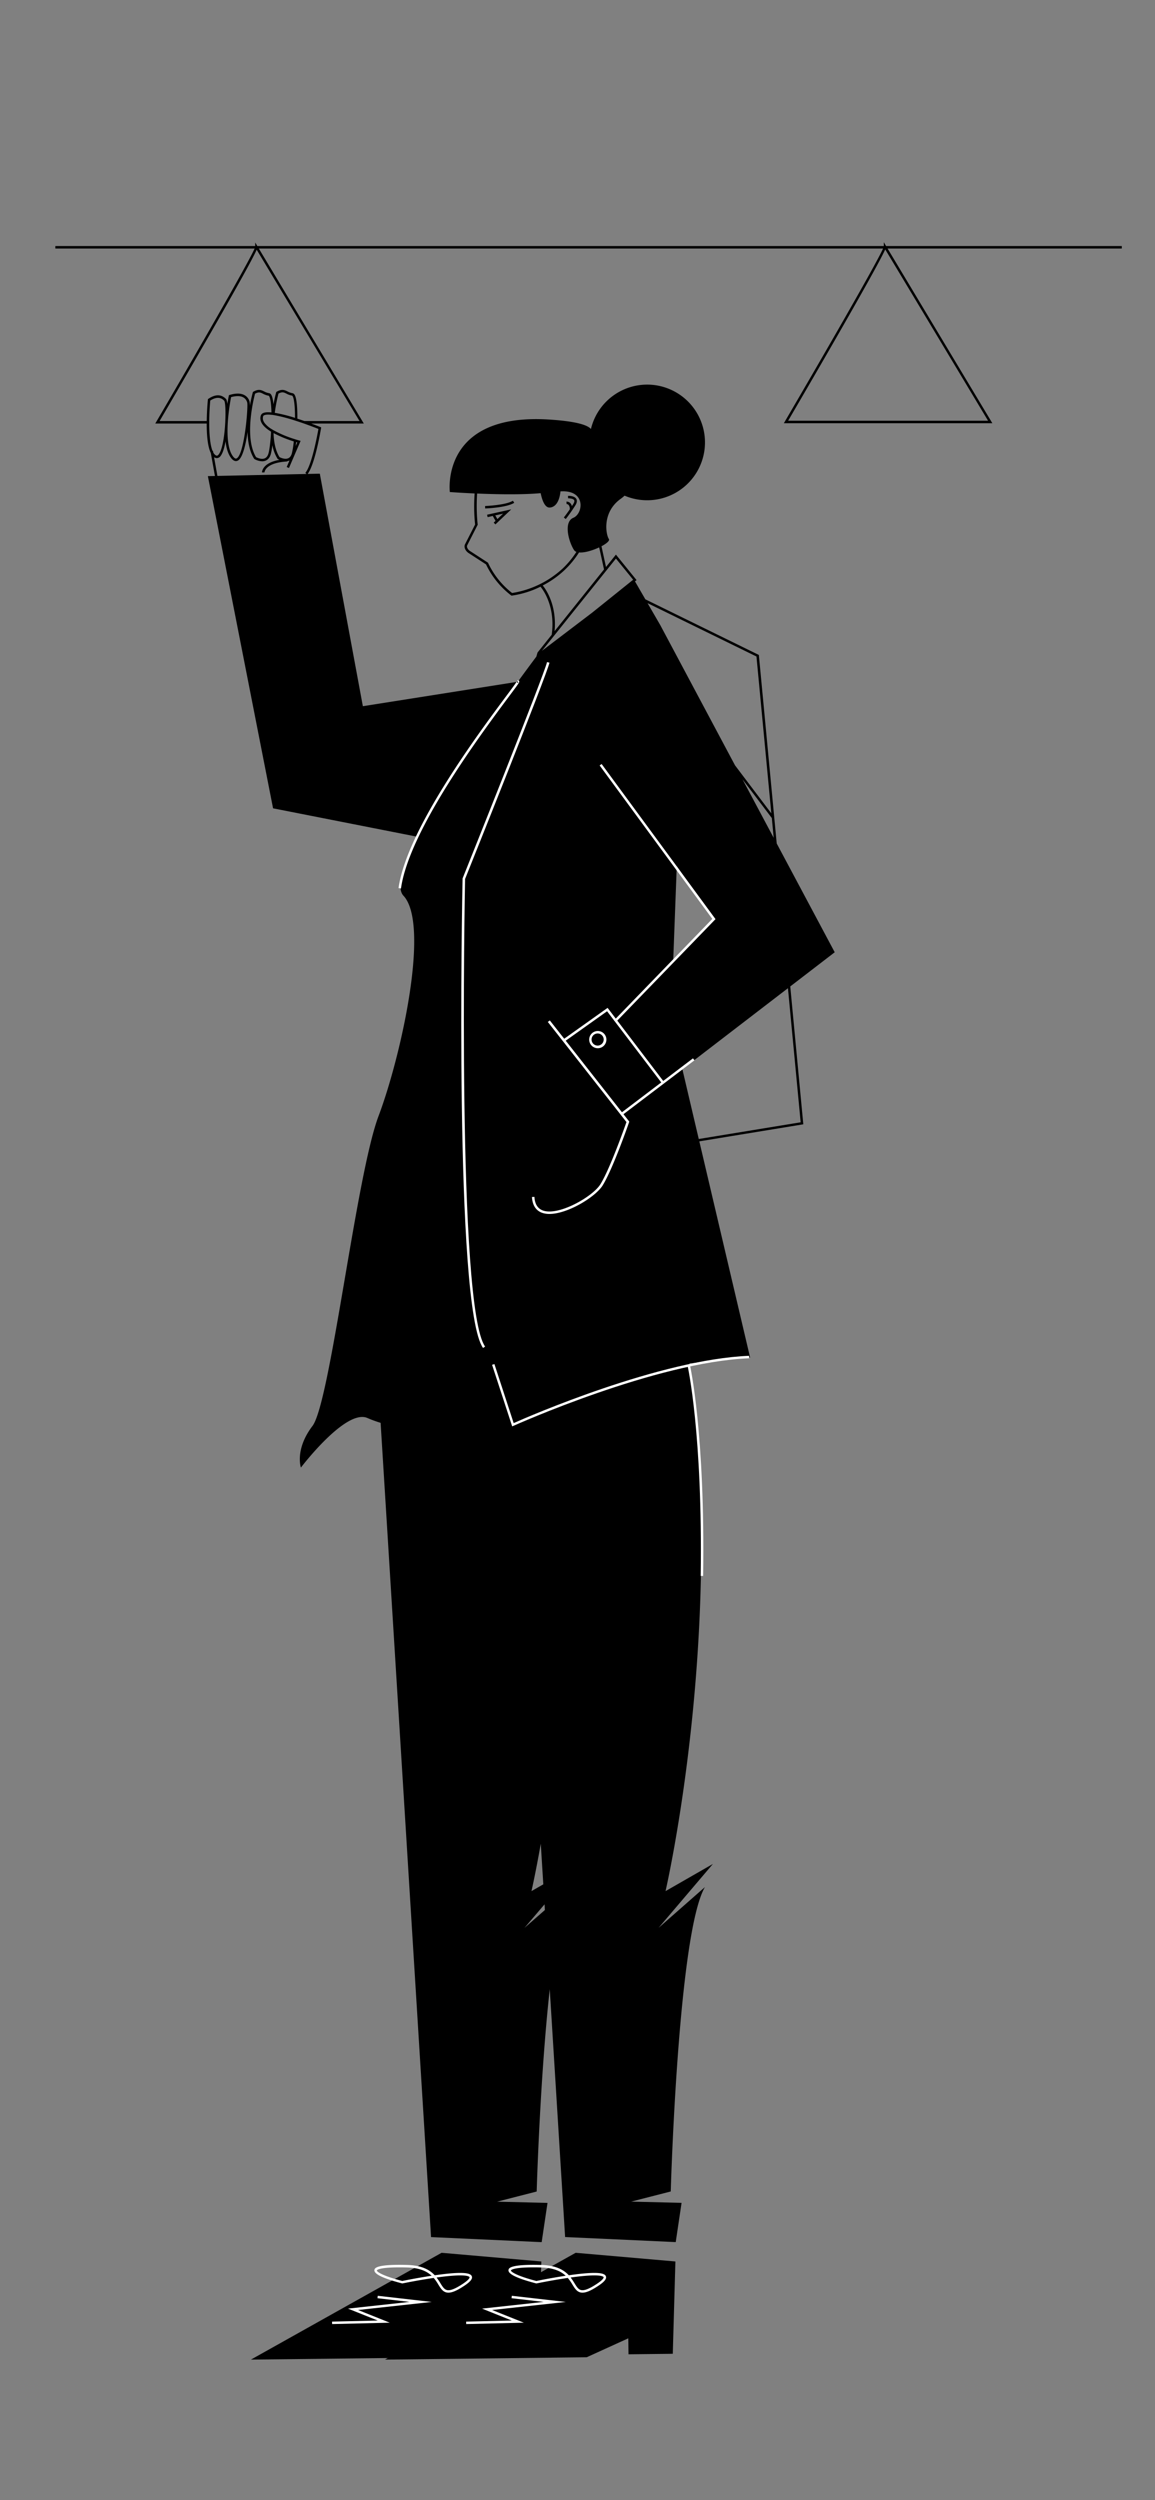 <svg id="Capa_1" data-name="Capa 1" xmlns="http://www.w3.org/2000/svg" viewBox="0 0 939 2032"><rect x="0" y="0" width="939" height="2032" fill="#808080" stroke="none"/><title>Mesa de trabajo 11</title><path d="M912,200H720.37l0,0-1.85-3.14V200H209.21l-1.72-2.91V200H45v2H207c-5,11.61-49.54,88.92-79.89,140.76l-.88,1.5h41.81c0,8.9.71,18.59,3.36,24l3.35,18.63L169,387l53,270,117.51,23.15c-11.71,23-17.64,41.32-11.52,47.86,21.87,23.39-1.93,130.54-20.23,179.1s-39.15,232.72-53.71,251.9-9.42,33.83-9.42,33.83,36.41-48,54.05-40.3a98.62,98.62,0,0,0,10.76,3.94l41,661.82,89.93,4.11,4.75-31.9-41-1,32.2-8.25s2.58-91.47,10.62-164.44l12.49,201.44,89.93,4.11,4.75-31.9-41-1,32.2-8.25s5.91-209.92,27.79-247.41L535.37,1567l44.23-52-38.53,22.11s49.24-212.67,19.45-428.94l49.29-4.82L568.54,927.69l84.54-13.85L642.47,801.77,678.61,774l-47.15-88.41L616.94,532.35l-92.27-45.22-8.45-14.6,1.31-1L500.74,450.8l-8.07,10.06C491.35,454.77,490,448.73,489,444c4.14-2.2,6.92-4.58,6-5.91-2.5-3.74-5.65-21.77,9.68-32.69a30.49,30.49,0,0,0,3.08-2.53,47,47,0,1,0-27.34-54.17c-2.65-3.12-11.42-6.23-33.78-7.68-89-5.76-80.93,58.9-80.93,58.9s8.37.63,20.15,1.16c-.32,4.71-.47,9.83-.3,15.17.11,3.45.34,6.8.7,10.07l-8.2,16.08c-1.1,2.16.21,5.36,2.93,7.13l14.15,9.2a69.19,69.19,0,0,0,20.31,25.14l.31.24.39,0a77.15,77.15,0,0,0,23.53-7.39l-.23.21c.13.13,12.53,14.11,9.09,39L437,530.38l-.94,3.31c-2.77,3.69-8.13,10.88-15.07,20.42L295,574,260,385l-9.9.22c6-7.78,10.68-35.84,10.89-37.06l.13-.79-.75-.3c-.94-.38-3.64-1.45-7.32-2.81h42.72L210.41,202H717.92c-5.51,12.48-49.66,89-79.78,140.5l-.88,1.5H806.77l-85.2-142H912ZM640.59,803.2l10.33,109-82.84,13.58-13.31-56.68Zm-93.33-21.05L550.2,704l29.9,43.07ZM629,681,603.6,633.37l23.89,31.55Zm-14-147.39,12.07,127.48-29.5-39L556.2,544.49l-19.38-36.35-1.2-2.07-9.16-15.83ZM416.34,482a66.74,66.74,0,0,1-19.58-24.56l0-.05-.08-.05-.76-.5-.92-.6-1.45-.94-11.5-7.48c-2-1.31-2.8-3.45-2.24-4.54l6.84-13.43.81-1.58.91-1.78c-.08-.61-.14-1.22-.2-1.82s-.1-1.12-.14-1.67a148.4,148.4,0,0,1-.13-21.86c15.55.66,36.21,1.08,51.65-.3,1.3,6.22,3.59,12.07,7.57,11.69,5.79-.54,8-7.43,8.53-13.13,21-1.41,18.51,18.11,10.49,21.45-8.21,3.42-3.8,19.52.54,26.23a3.85,3.85,0,0,0,1.94,1.48A72.92,72.92,0,0,1,457.55,462,78.78,78.78,0,0,1,416.34,482Zm24.9-6.13a77,77,0,0,0,17.69-12.47,75.12,75.12,0,0,0,11.81-14.38c4.4.42,11.1-1.61,16.38-4.12,1.13,5.07,2.55,11.53,3.94,17.94L450.87,513C452.87,491,443.14,478.17,441.24,475.9ZM500.75,454l14,17.2-33.32,26.76L440.6,529Zm-61.1,1044.58,2.05,33-9.63,5.53S435.32,1523.09,439.65,1498.56Zm3.05,49.26.29,4.62L426.37,1567ZM173.14,366.42l-.36.06c-2-4.94-2.66-13.7-2.67-22.22,0-.67,0-1.34,0-2,.06-6.49.45-12.66.83-16.69,6.13-3.9,9.4-1.81,11.33.13.92,1.11,1.28,8.27.9,16.56,0,.66-.06,1.33-.1,2-.59,10.21-2.27,21.51-5.35,25.2-.95,1.15-1.64,1-2.24.67a5.77,5.77,0,0,1-2.11-2.37Zm85.74-17.79c-.84,4.77-5.42,29.63-10.64,35.72l1,.89-72.48,1.59-2.73-15.24a3,3,0,0,0,.44.28,3.71,3.71,0,0,0,1.79.5,4,4,0,0,0,3.2-1.91c1.67-2.21,3-6.59,3.9-11.82.65,5.67,2.1,10.73,4.83,14,1.35,1.62,2.59,2.13,3.62,2.13a3.32,3.32,0,0,0,1.52-.38c3.81-1.93,6.4-12.56,7.95-23.32.17,7.92,1.56,15.83,5.32,21.77l.13.21.21.12a13.75,13.75,0,0,0,6.2,1.77,7.28,7.28,0,0,0,2.77-.52c2.1-.85,3.55-2.71,4.31-5.52a54.53,54.53,0,0,0,1.19-7.07,33,33,0,0,0,4.19,11l.13.21.21.12c.06,0,.51.29,1.21.61C213.13,376.25,213,383.65,213,384h2c0-.07.35-7.92,18.52-8.92v-.25a7.57,7.57,0,0,0,1.44-.41l.43-.19-2.3,5.38,1.84.78,9.46-22.06-1.12-.3s-.92-.25-2.35-.68l-1.91-.6a91,91,0,0,1-16.55-7,.39.39,0,0,1-.11-.06c-.62-.36-1.23-.73-1.81-1.1h0l-.23-.14h0a20.68,20.68,0,0,1-4.86-4.2,9,9,0,0,1-1-1.48c-.09-.17-.18-.35-.25-.52a5.25,5.25,0,0,1-.24-3.94c0-.13.16-.5.84-.81,1.23-.57,3.31-.63,5.94-.33l.31,0c.55.07,1.12.15,1.71.25l.33.05a131.11,131.11,0,0,1,16.65,4.31l1.36.44.64.21c1.81.59,3.6,1.19,5.33,1.79C251.7,345.87,255.9,347.45,258.88,348.63Zm-73.73-4.37.12-2a173.16,173.16,0,0,1,2.59-19.47c4.24-1.18,7.71-1.1,10,.23a6.58,6.58,0,0,1,3.12,4.22c.33,1.32.09,7.56-.66,15-.06.66-.13,1.32-.21,2-1.34,12.11-4,26.45-7.7,28.35-.31.16-1.16.59-2.69-1.25C185.22,365.9,184.57,354.63,185.15,344.26Zm26.9-2a9.29,9.29,0,0,0,.63,1.47l.31.53c1.5,2.42,4.17,4.62,7.32,6.57,0,.44,0,.87,0,1.31-.42,6.85-1.14,13-2,16.23-.59,2.18-1.64,3.59-3.13,4.2-2.67,1.1-6.14-.56-7-1-4.44-7.21-5.25-17.66-4.7-27.3,0-.67.08-1.34.13-2A133.24,133.24,0,0,1,207.34,320c3.07-1.66,4.47-1,6.55.07a14.38,14.38,0,0,0,4.55,1.57s.16.08.35.36c1.15,1.75,1.73,6.9,1.91,13.23-2.89-.29-5.26-.18-6.75.51a3.37,3.37,0,0,0-1.9,2A7.11,7.11,0,0,0,212.05,342.26ZM222.39,352a96.27,96.27,0,0,0,16.43,6.78,67,67,0,0,1-1.49,9.55c-.59,2.18-1.64,3.59-3.13,4.2-2.68,1.1-6.14-.56-7-1C223.93,366.27,222.63,359.22,222.39,352Zm18,10.6c.13-1,.25-2.11.37-3.25l.91.27Zm-17-27.11a133.4,133.4,0,0,1,3-15.58c3.07-1.66,4.47-1,6.55.07a14.38,14.38,0,0,0,4.55,1.57s.16.08.35.36c1.41,2.15,2,9.43,2,17.73A123.9,123.9,0,0,0,223.33,335.53Zm68.9,6.73H247.49c-1.83-.64-3.76-1.29-5.74-1.93.07-8.81-.52-16.8-2.29-19.48a2.52,2.52,0,0,0-1.74-1.24,12.42,12.42,0,0,1-3.94-1.39c-2.34-1.15-4.54-2.24-8.79.19l-.36.21-.11.39c-.13.46-1.17,4.22-2.18,9.7-.36-3.64-1-6.46-1.88-7.86a2.52,2.52,0,0,0-1.74-1.24,12.42,12.42,0,0,1-3.94-1.39c-2.34-1.15-4.54-2.24-8.79.19l-.36.21-.11.39c-.14.49-1.32,4.78-2.39,10.91a16.63,16.63,0,0,0-.16-3.16,8.54,8.54,0,0,0-4.07-5.48c-3-1.69-7.07-1.77-12.19-.24l-.57.17-.12.58c-.08.38-.6,2.87-1.18,6.58-.25-2.12-.63-3.58-1.13-4.08-3.89-3.89-8.56-3.93-14.26-.12l-.4.26-.05.47c-.17,1.75-.83,9-.92,17.36H129.74c10.79-18.44,71.26-122,78.94-139.25Zm511-.26H640.74c10.79-18.44,71.26-122,78.94-139.25Z"/><path d="M459.5,1159.58c.3,0,.56,0,.77,0Z"/><path d="M460.76,1159.5l-.49,0Z"/><polygon points="359 1831.07 440.09 1838.12 437.96 1913.15 401.97 1913.57 401.81 1900.57 367.99 1915.97 204 1917.88 359 1831.07"/><path d="M364.56,1863.48a6.75,6.75,0,0,1-1.52-.16c-3.14-.68-4.8-3.38-6.72-6.5a39.29,39.29,0,0,0-3.72-5.32c-12.91,1.89-25.27,4.45-25.4,4.48l-.23,0-.22-.06c-15.29-4-22.81-7.61-22.36-10.83.19-1.33.7-4.86,26.64-4.14,12.12.34,18.42,4.1,22.38,8.36l.25,0c24.73-3.53,29-1.43,29.89.79.85,2-1,4.39-6,7.72C371.78,1861.68,367.67,1863.48,364.56,1863.48Zm-9.63-12.32a53.26,53.26,0,0,1,3.1,4.61c1.75,2.85,3.13,5.09,5.43,5.6,2.66.58,6.79-1.07,13-5.2,5.68-3.79,5.32-5.14,5.26-5.29C381.48,1850.33,379.11,1847.79,354.93,1851.16Zm-30.33-8.25c-17.65,0-18.22,2.48-18.22,2.51-.12.8,3.44,4.07,20.65,8.55,1.69-.34,12.39-2.51,23.88-4.24-3.76-3.52-9.59-6.44-19.94-6.73C328.63,1842.93,326.51,1842.91,324.6,1842.91Z" fill="#fff"/><polygon points="270.02 1889 269.98 1887 307.1 1886.12 282.91 1876.44 332.99 1870.98 306.89 1867.99 307.11 1866.01 351.01 1871.02 291.09 1877.56 316.9 1887.88 270.02 1889" fill="#fff"/><path d="M468.52,405.52c-1.51-2.62-6.21-2.53-6.74-2.5l.07,2c1,0,4.17.17,4.94,1.51.48.84-.11,2.12-.69,3.05-.39.62-.78,1.22-1.16,1.81a5.18,5.18,0,0,0-1.32-2.46,4.29,4.29,0,0,0-3.09-1.24l.11,2a2.38,2.38,0,0,1,1.57.67,4.91,4.91,0,0,1,1,3.67c-2.71,3.94-4.8,6.57-4.83,6.6l1.57,1.25a135.77,135.77,0,0,0,7.86-11.23C469.07,408.6,469.31,406.88,468.52,405.52Z"/><polygon points="468 1831.07 549.09 1838.12 546.96 1913.15 510.97 1913.57 510.81 1900.57 476.99 1915.97 313 1917.88 468 1831.07"/><path d="M392.71,1095.63c-23.56-33.16-16.93-367.26-16.64-381.47V714l.07-.17c.66-1.65,66.41-165.66,68.58-175.66l2,.42c-2.2,10.1-65.05,166.94-68.61,175.82-.2,9.6-6.7,347.75,16.27,380.08Z" fill="#fff"/><path d="M571.66,1280.92l-2,0c1.65-115.6-10.51-170.13-10.63-170.67l1.94-.44C561.1,1110.32,573.31,1165,571.66,1280.92Z" fill="#fff"/><path d="M416.4,1159.37l-16.35-50.06,1.9-.62,15.66,48C429.2,1151.5,536.49,1104.82,609,1102l.08,2c-75.93,3-190.48,54.39-191.63,54.91Z" fill="#fff"/><path d="M473.56,1863.48a6.75,6.75,0,0,1-1.52-.16c-3.14-.68-4.8-3.38-6.72-6.5a39.29,39.29,0,0,0-3.72-5.32c-12.91,1.89-25.27,4.45-25.4,4.48l-.23,0-.22-.06c-15.29-4-22.81-7.61-22.36-10.83.19-1.33.7-4.86,26.64-4.14,12.12.34,18.42,4.1,22.38,8.36l.25,0c24.73-3.53,29-1.43,29.89.79.85,2-1,4.39-6,7.72C480.78,1861.68,476.67,1863.48,473.56,1863.48Zm-9.63-12.32a53.26,53.26,0,0,1,3.1,4.61c1.75,2.85,3.13,5.09,5.43,5.6,2.66.58,6.79-1.07,13-5.2,5.68-3.79,5.32-5.14,5.26-5.29C490.48,1850.33,488.11,1847.79,463.93,1851.16Zm-30.33-8.25c-17.65,0-18.22,2.48-18.22,2.51-.12.8,3.44,4.07,20.65,8.55,1.69-.34,12.39-2.51,23.88-4.24-3.76-3.52-9.59-6.44-19.94-6.73C437.63,1842.93,435.51,1842.91,433.6,1842.91Z" fill="#fff"/><polygon points="379.02 1889 378.98 1887 416.1 1886.12 391.91 1876.44 441.99 1870.98 415.89 1867.99 416.11 1866.01 460.01 1871.02 400.09 1877.56 425.9 1887.88 379.02 1889" fill="#fff"/><path d="M396,418.36l.44,1.95,4.18-.94,2.25,4-1.48,1.41,1.38,1.45L415.64,414Zm6.65.55,6.36-1.42-4.65,4.43Z"/><path d="M394.45,413.29l-.07-2c.16,0,16.82-.63,22.61-4.29l1.07,1.69C411.81,412.64,395.15,413.26,394.45,413.29Z"/><path d="M326,722.14l-2-.28c6.54-47.31,65.23-126.09,87.32-155.75,4.77-6.41,8.54-11.47,8.84-12.29a.94.94,0,0,0,1.26,1.08l-.86-1.8a1.06,1.06,0,0,1,1.33.25c.75.91.75.91-9,13.95C390.92,596.85,332.46,675.34,326,722.14Z" fill="#fff"/><path d="M446.66,986.7a18.51,18.51,0,0,1-4.64-.54c-4.09-1-9.07-4.2-9.53-13.25l2-.1c.32,6.29,3,10.13,8,11.42,13.07,3.36,39.47-11.71,45.69-21.76,7.64-12.35,19.52-45.88,21.12-50.45l-63.94-81.38L447,829.4l64.61,82.25-.18.51c-.53,1.55-13.21,38-21.49,51.37C484,973,461.47,986.7,446.66,986.7Z" fill="#fff"/><polygon points="538.2 880.61 493.55 821.95 458.58 846.82 457.42 845.18 493.97 819.19 539.8 879.39 538.2 880.61" fill="#fff"/><path d="M486,852a7,7,0,1,1,5.2-2.31,6.93,6.93,0,0,1-4.84,2.3Zm0-12h-.26a4.93,4.93,0,1,0,.26,0Z" fill="#fff"/><rect x="498.6" y="882" width="72.8" height="2" transform="translate(-424.95 502.98) rotate(-37.19)" fill="#fff"/><polygon points="500.72 830.7 499.28 829.3 579.09 746.89 487.5 622.16 489.11 620.98 581.7 747.07 581.11 747.68 500.72 830.7" fill="#fff"/></svg>